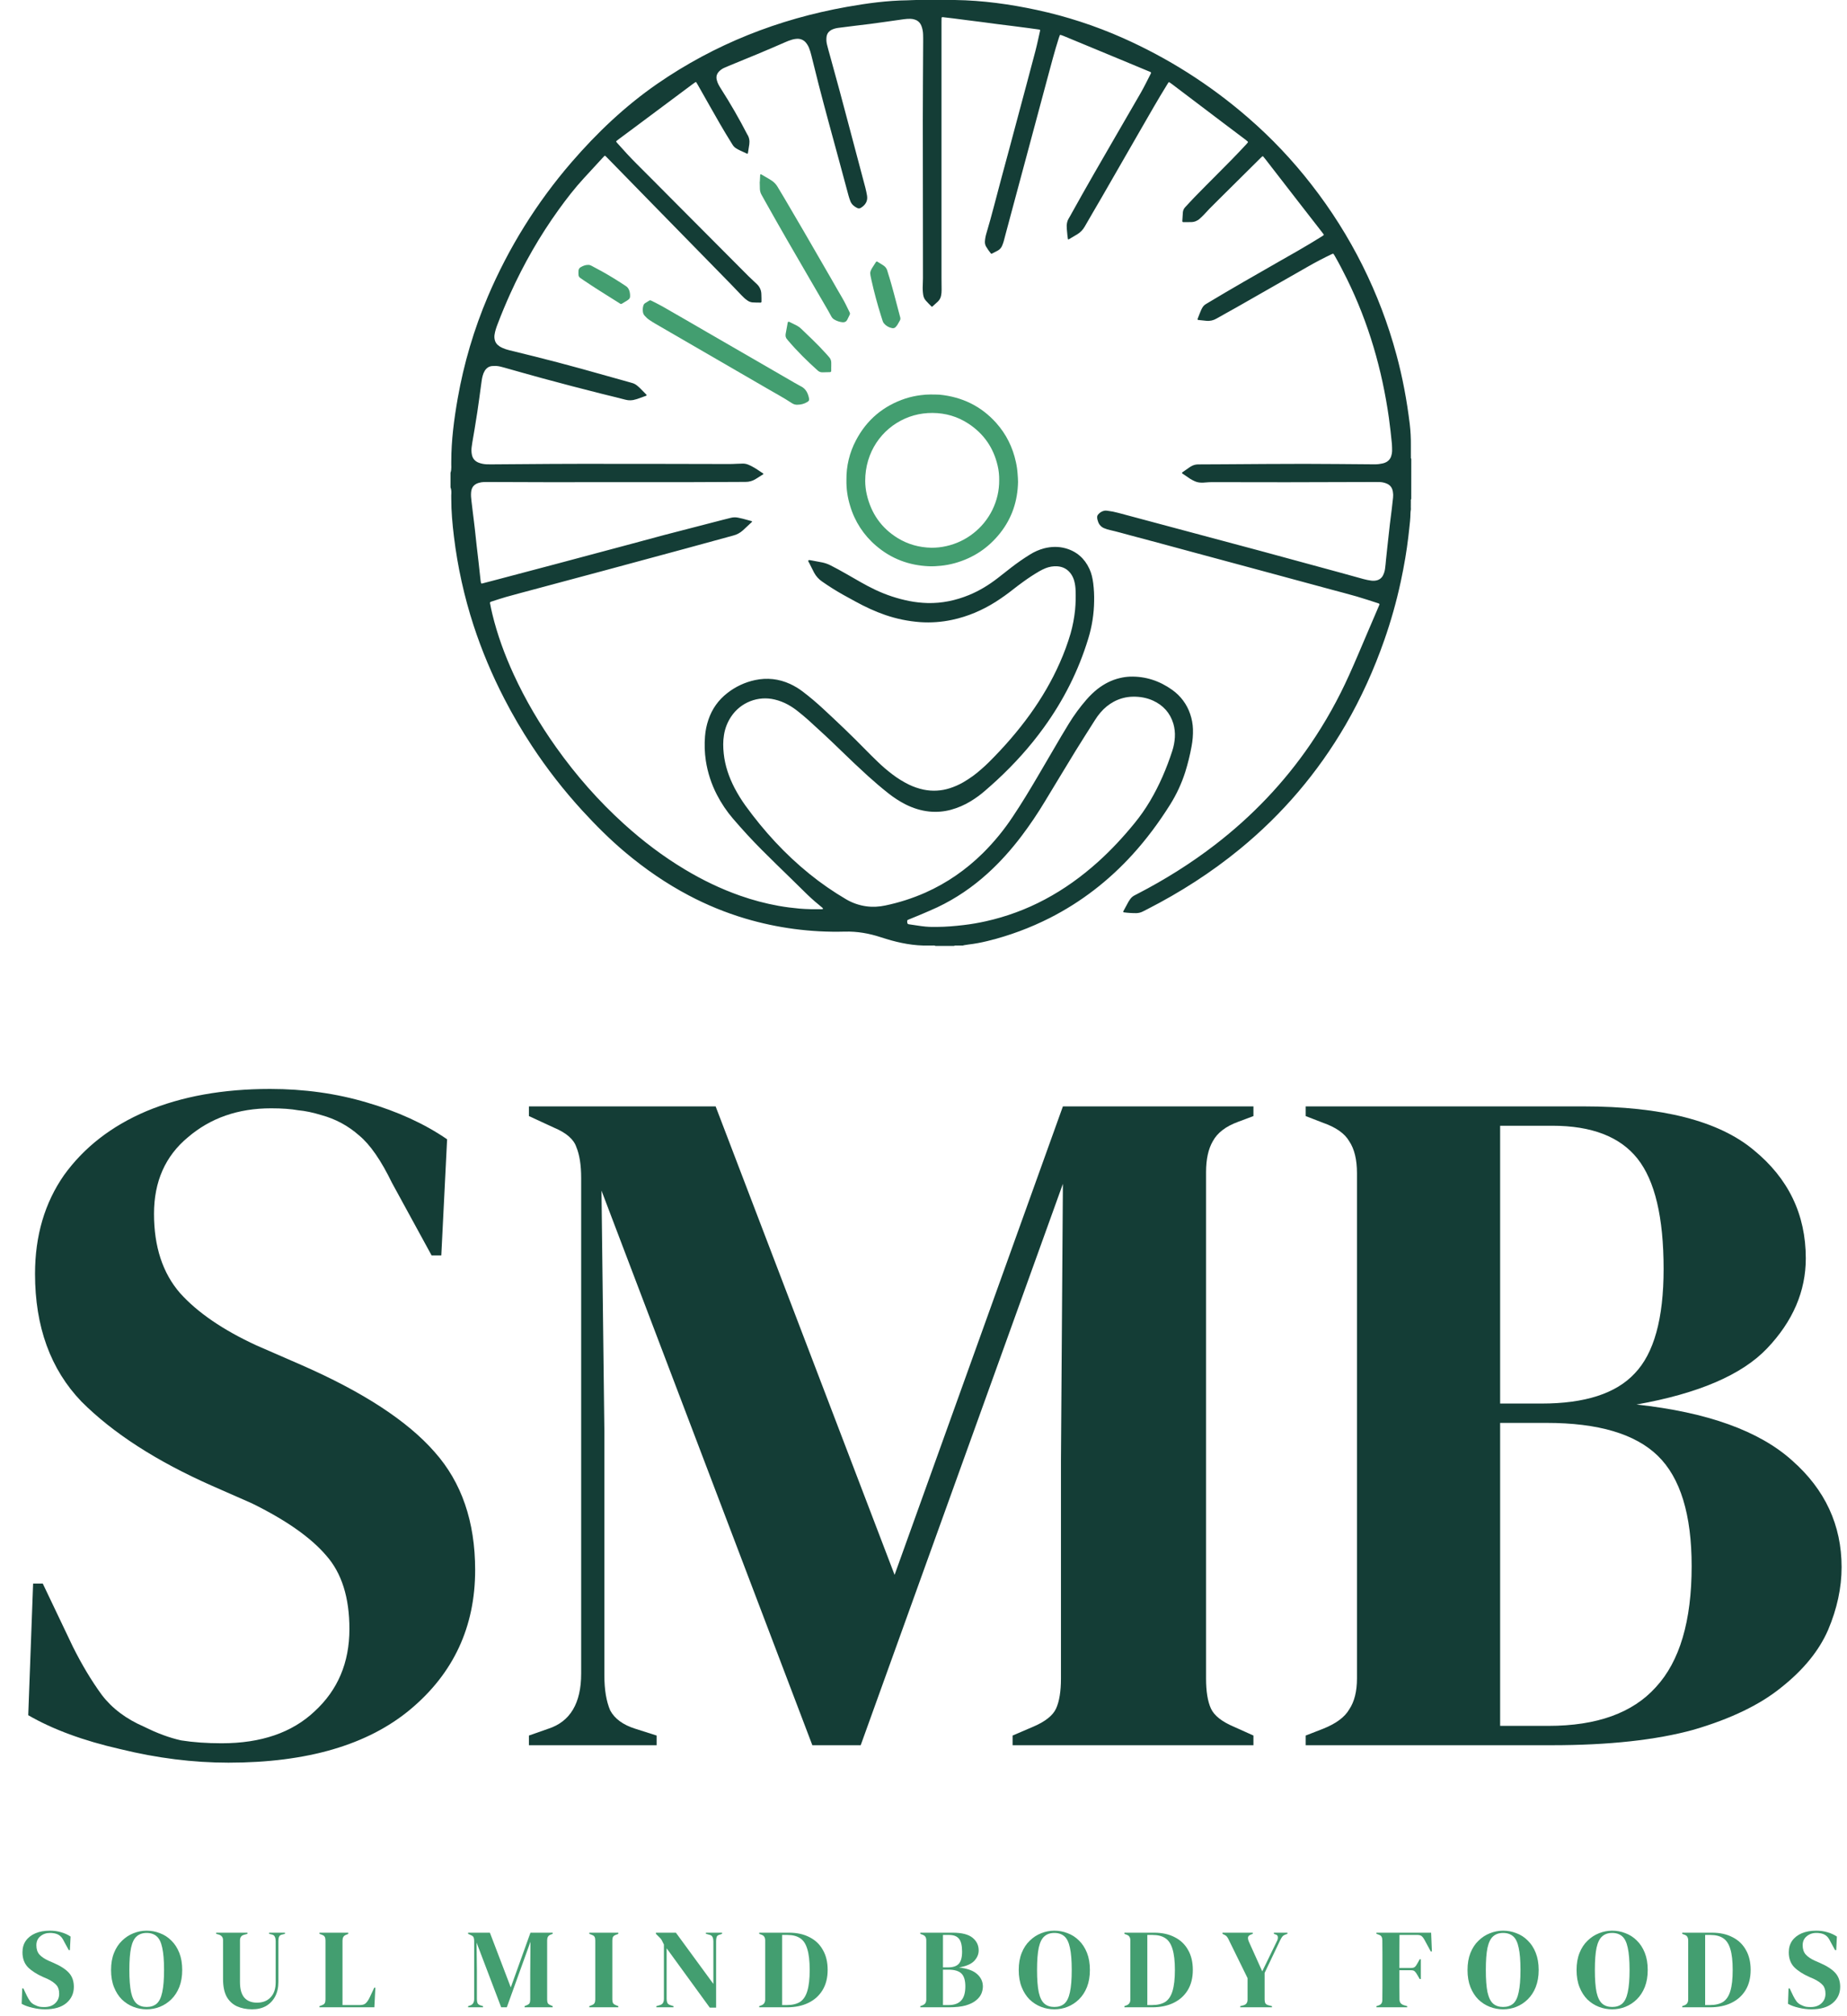<svg width="55" height="60" viewBox="0 0 55 60" fill="none" xmlns="http://www.w3.org/2000/svg">
<path d="M23.749 12.044C23.694 12.048 23.639 12.034 23.592 12.004C23.583 11.998 23.572 11.992 23.563 11.986C23.337 11.838 23.099 11.71 22.867 11.575C21.749 10.927 20.632 10.28 19.514 9.633C19.455 9.599 19.398 9.562 19.341 9.524C19.287 9.488 19.239 9.444 19.197 9.396C19.168 9.364 19.15 9.325 19.145 9.283C19.137 9.219 19.138 9.155 19.159 9.092C19.168 9.062 19.186 9.037 19.212 9.02C19.253 8.993 19.296 8.968 19.338 8.943C19.345 8.939 19.352 8.937 19.36 8.936C19.367 8.936 19.375 8.938 19.381 8.941C19.493 8.998 19.607 9.051 19.716 9.113C20.171 9.374 20.625 9.635 21.078 9.899L23.051 11.039C23.252 11.155 23.452 11.271 23.652 11.387C23.705 11.418 23.758 11.447 23.811 11.476C23.825 11.484 23.838 11.491 23.852 11.498C24.003 11.573 24.062 11.709 24.093 11.863C24.094 11.875 24.094 11.886 24.093 11.898C24.093 11.905 24.091 11.913 24.088 11.919C24.084 11.926 24.08 11.932 24.074 11.937C24.059 11.95 24.044 11.961 24.027 11.97C23.943 12.019 23.847 12.044 23.749 12.044Z" fill="#439E70"/>
<path d="M22.626 5.413C22.63 5.341 22.632 5.269 22.637 5.197C22.637 5.193 22.647 5.187 22.653 5.186C22.66 5.186 22.668 5.189 22.674 5.193C22.753 5.238 22.832 5.284 22.91 5.33C22.94 5.347 22.968 5.366 22.996 5.386C23.061 5.433 23.116 5.492 23.156 5.562C23.223 5.676 23.294 5.789 23.361 5.904C23.553 6.231 23.745 6.559 23.937 6.887C24.215 7.367 24.493 7.847 24.77 8.327C24.872 8.505 24.973 8.684 25.077 8.86C25.16 9.001 25.229 9.149 25.301 9.296C25.307 9.307 25.31 9.32 25.31 9.333C25.31 9.347 25.306 9.36 25.3 9.371C25.276 9.419 25.255 9.467 25.23 9.515C25.201 9.572 25.151 9.596 25.089 9.59C24.998 9.581 24.91 9.551 24.832 9.502C24.797 9.479 24.769 9.446 24.751 9.409C24.722 9.355 24.694 9.302 24.663 9.249C24.48 8.934 24.297 8.618 24.113 8.304C23.671 7.546 23.231 6.787 22.802 6.021C22.761 5.949 22.721 5.875 22.68 5.802C22.649 5.75 22.631 5.69 22.628 5.629C22.626 5.557 22.625 5.485 22.623 5.413L22.626 5.413Z" fill="#439E70"/>
<path d="M25.912 8.12C25.918 8.1 25.922 8.073 25.931 8.049C25.94 8.028 25.95 8.007 25.962 7.988C26.003 7.924 26.044 7.86 26.085 7.796C26.089 7.79 26.095 7.785 26.102 7.784C26.109 7.782 26.117 7.782 26.124 7.786C26.172 7.815 26.221 7.845 26.269 7.875C26.286 7.885 26.301 7.896 26.317 7.907C26.367 7.941 26.404 7.993 26.421 8.052C26.441 8.125 26.466 8.197 26.488 8.269C26.579 8.575 26.659 8.884 26.74 9.192C26.762 9.276 26.784 9.36 26.807 9.445C26.812 9.461 26.813 9.478 26.811 9.495C26.809 9.512 26.803 9.528 26.794 9.543C26.77 9.582 26.75 9.623 26.726 9.662C26.71 9.687 26.691 9.711 26.67 9.733C26.657 9.747 26.64 9.757 26.622 9.763C26.604 9.768 26.585 9.769 26.566 9.765C26.472 9.748 26.386 9.699 26.324 9.626C26.304 9.603 26.29 9.575 26.282 9.546C26.268 9.498 26.252 9.452 26.237 9.405C26.125 9.05 26.029 8.691 25.948 8.328C25.939 8.287 25.93 8.246 25.922 8.205C25.918 8.179 25.916 8.152 25.912 8.12Z" fill="#439E70"/>
<path d="M24.752 10.91C24.752 10.952 24.752 10.993 24.752 11.035C24.753 11.045 24.75 11.054 24.744 11.061C24.738 11.069 24.729 11.073 24.719 11.074C24.643 11.076 24.568 11.079 24.492 11.08C24.465 11.081 24.439 11.076 24.414 11.067C24.389 11.057 24.366 11.043 24.347 11.024C24.039 10.747 23.743 10.457 23.474 10.141C23.464 10.129 23.455 10.117 23.445 10.106C23.395 10.055 23.383 9.995 23.397 9.927C23.412 9.853 23.424 9.778 23.438 9.703C23.444 9.669 23.45 9.636 23.456 9.602C23.461 9.576 23.48 9.566 23.506 9.579C23.581 9.616 23.656 9.653 23.731 9.691C23.778 9.716 23.821 9.747 23.859 9.785C23.971 9.894 24.084 10.001 24.196 10.109C24.341 10.249 24.48 10.394 24.616 10.544C24.641 10.572 24.666 10.601 24.691 10.63C24.732 10.675 24.754 10.735 24.753 10.796C24.753 10.834 24.753 10.872 24.753 10.91H24.752Z" fill="#439E70"/>
<path d="M17.514 7.883C17.547 7.882 17.579 7.89 17.608 7.906C17.718 7.965 17.829 8.023 17.938 8.084C18.16 8.208 18.376 8.341 18.588 8.481C18.601 8.489 18.613 8.498 18.626 8.506C18.689 8.542 18.726 8.598 18.745 8.667C18.76 8.722 18.766 8.779 18.761 8.836C18.759 8.851 18.755 8.866 18.747 8.879C18.74 8.892 18.729 8.904 18.717 8.913C18.702 8.924 18.687 8.936 18.671 8.946C18.619 8.978 18.567 9.009 18.515 9.04C18.509 9.044 18.501 9.046 18.494 9.046C18.486 9.046 18.479 9.044 18.472 9.04C18.421 9.008 18.369 8.976 18.318 8.943C18.003 8.746 17.688 8.549 17.38 8.341C17.345 8.317 17.311 8.294 17.277 8.269C17.262 8.26 17.25 8.248 17.242 8.233C17.233 8.219 17.228 8.202 17.227 8.185C17.224 8.14 17.224 8.094 17.227 8.049C17.229 8.028 17.236 8.008 17.248 7.991C17.26 7.973 17.276 7.959 17.295 7.95C17.362 7.911 17.431 7.883 17.514 7.883Z" fill="#439E70"/>
<path d="M42.025 13.659C42.002 13.628 42.018 13.592 42.013 13.558V13.251C42.015 13.038 42.004 12.826 41.979 12.615C41.894 11.919 41.767 11.232 41.583 10.556C41.087 8.718 40.227 6.998 39.056 5.498C38.495 4.774 37.863 4.106 37.17 3.506C36.602 3.012 35.997 2.562 35.361 2.159C34.747 1.771 34.105 1.428 33.442 1.133C32.618 0.767 31.758 0.487 30.877 0.297C30.073 0.124 29.261 0.012 28.438 8.38178e-05H27.276C27.193 -0.001 27.11 0.009 27.027 0.009C26.417 0.016 25.815 0.098 25.216 0.205C23.175 0.569 21.287 1.312 19.575 2.492C18.614 3.156 17.776 3.953 17.015 4.833C15.984 6.027 15.145 7.373 14.527 8.825C14.114 9.799 13.812 10.817 13.629 11.859C13.52 12.481 13.438 13.106 13.438 13.739C13.433 13.849 13.454 13.961 13.415 14.07V14.503C13.46 14.612 13.43 14.726 13.438 14.837C13.437 15.218 13.472 15.596 13.518 15.973C13.627 16.868 13.822 17.751 14.101 18.609C14.347 19.361 14.654 20.091 15.018 20.794C15.265 21.274 15.538 21.74 15.835 22.191C16.284 22.874 16.788 23.52 17.34 24.123C17.744 24.563 18.166 24.985 18.624 25.369C19.209 25.859 19.833 26.29 20.509 26.646C21.044 26.929 21.605 27.159 22.184 27.332C23.148 27.619 24.151 27.751 25.156 27.724C25.524 27.714 25.88 27.776 26.231 27.892C26.639 28.026 27.057 28.126 27.491 28.138H27.722C27.767 28.144 27.814 28.125 27.858 28.15H28.405C28.443 28.127 28.485 28.144 28.524 28.138H28.613C28.643 28.136 28.674 28.145 28.702 28.129C28.747 28.122 28.793 28.113 28.838 28.108C29.031 28.085 29.221 28.05 29.41 28.003C30.052 27.846 30.674 27.615 31.264 27.316C32.2 26.84 33.015 26.208 33.722 25.433C34.143 24.971 34.514 24.47 34.846 23.941C35.036 23.638 35.187 23.312 35.295 22.972C35.373 22.722 35.436 22.467 35.483 22.209C35.515 22.041 35.529 21.87 35.524 21.698C35.519 21.546 35.491 21.396 35.442 21.252C35.345 20.96 35.157 20.708 34.907 20.531C34.531 20.262 34.112 20.122 33.647 20.136C33.548 20.14 33.45 20.154 33.353 20.177C33.105 20.234 32.884 20.348 32.683 20.503C32.564 20.598 32.454 20.704 32.354 20.819C32.159 21.043 31.983 21.282 31.828 21.535C31.75 21.661 31.673 21.788 31.598 21.916C31.361 22.319 31.125 22.722 30.889 23.126C30.656 23.522 30.418 23.916 30.162 24.298C29.902 24.692 29.602 25.058 29.267 25.39C28.766 25.883 28.198 26.278 27.555 26.564C27.172 26.733 26.773 26.861 26.364 26.946C26.176 26.986 25.989 26.997 25.798 26.971C25.587 26.942 25.383 26.872 25.199 26.764C24.815 26.539 24.449 26.286 24.103 26.006C23.373 25.416 22.747 24.731 22.197 23.973C22.077 23.806 21.969 23.631 21.874 23.45C21.706 23.126 21.589 22.787 21.551 22.423C21.532 22.241 21.528 22.059 21.558 21.877C21.588 21.677 21.663 21.487 21.776 21.32C21.914 21.115 22.111 20.957 22.342 20.867C22.572 20.777 22.824 20.759 23.064 20.816C23.205 20.849 23.34 20.901 23.467 20.971C23.57 21.028 23.668 21.094 23.76 21.168C23.864 21.251 23.967 21.335 24.066 21.424C24.4 21.724 24.728 22.03 25.05 22.343C25.312 22.597 25.576 22.849 25.847 23.094C26.044 23.272 26.247 23.445 26.456 23.61C26.614 23.735 26.784 23.845 26.963 23.937C27.186 24.049 27.421 24.124 27.669 24.15C27.885 24.172 28.103 24.155 28.313 24.099C28.522 24.042 28.723 23.956 28.907 23.843C29.06 23.75 29.205 23.644 29.339 23.526C29.456 23.424 29.574 23.321 29.688 23.215C30.203 22.738 30.672 22.22 31.083 21.651C31.67 20.841 32.116 19.96 32.407 19.002C32.518 18.642 32.576 18.268 32.581 17.891C32.585 17.712 32.576 17.534 32.554 17.356C32.535 17.209 32.504 17.064 32.44 16.928C32.296 16.617 32.06 16.409 31.73 16.317C31.517 16.258 31.302 16.264 31.088 16.319C30.941 16.359 30.801 16.42 30.672 16.501C30.481 16.619 30.297 16.747 30.119 16.884C29.981 16.991 29.844 17.1 29.706 17.207C29.443 17.41 29.162 17.582 28.854 17.708C28.459 17.87 28.048 17.956 27.62 17.946C27.438 17.941 27.256 17.921 27.077 17.886C26.727 17.817 26.386 17.704 26.063 17.551C25.915 17.481 25.771 17.405 25.629 17.324C25.483 17.242 25.339 17.158 25.194 17.075C25.042 16.988 24.889 16.904 24.733 16.825C24.655 16.785 24.572 16.756 24.487 16.738C24.374 16.716 24.262 16.695 24.15 16.675C24.124 16.671 24.098 16.662 24.072 16.674C24.06 16.708 24.086 16.73 24.098 16.756C24.145 16.852 24.193 16.947 24.242 17.041C24.298 17.145 24.378 17.235 24.475 17.302C24.678 17.444 24.887 17.576 25.102 17.697C25.225 17.766 25.348 17.834 25.472 17.9C25.759 18.057 26.054 18.196 26.364 18.302C26.699 18.417 27.047 18.488 27.4 18.514C27.719 18.536 28.039 18.513 28.352 18.446C28.818 18.347 29.249 18.163 29.651 17.909C29.831 17.794 30.004 17.671 30.171 17.538C30.266 17.463 30.364 17.39 30.462 17.319C30.619 17.204 30.781 17.098 30.949 17C31.008 16.966 31.069 16.936 31.133 16.91C31.242 16.866 31.36 16.846 31.478 16.852C31.657 16.863 31.798 16.941 31.899 17.09C31.939 17.15 31.969 17.216 31.988 17.286C32.013 17.378 32.026 17.472 32.029 17.567C32.037 17.761 32.032 17.955 32.014 18.148C31.99 18.386 31.945 18.622 31.88 18.852C31.793 19.148 31.686 19.437 31.561 19.718C31.321 20.263 31.021 20.773 30.674 21.256C30.304 21.769 29.889 22.244 29.44 22.689C29.37 22.759 29.297 22.825 29.222 22.89C29.058 23.038 28.878 23.167 28.687 23.278C28.559 23.352 28.423 23.412 28.282 23.457C28.031 23.538 27.763 23.552 27.505 23.499C27.352 23.467 27.204 23.416 27.064 23.348C26.893 23.264 26.731 23.164 26.58 23.049C26.425 22.932 26.277 22.806 26.138 22.671C26.015 22.552 25.893 22.433 25.773 22.31C25.364 21.891 24.939 21.488 24.509 21.09C24.316 20.912 24.117 20.742 23.907 20.583C23.789 20.493 23.662 20.416 23.528 20.354C23.192 20.2 22.841 20.162 22.481 20.239C22.183 20.303 21.902 20.434 21.662 20.622C21.392 20.83 21.204 21.096 21.095 21.418C21.041 21.577 21.007 21.742 20.994 21.909C20.974 22.151 20.982 22.396 21.018 22.637C21.072 22.991 21.184 23.333 21.348 23.651C21.481 23.908 21.643 24.149 21.832 24.368C21.971 24.529 22.112 24.688 22.256 24.845C22.535 25.147 22.827 25.436 23.121 25.723C23.396 25.991 23.672 26.258 23.945 26.528C24.083 26.665 24.225 26.797 24.376 26.919C24.414 26.95 24.452 26.982 24.489 27.014C24.497 27.021 24.504 27.03 24.51 27.039C24.511 27.041 24.511 27.043 24.51 27.045C24.509 27.047 24.508 27.048 24.507 27.049C24.493 27.054 24.479 27.057 24.465 27.058C24.244 27.06 24.024 27.058 23.804 27.039C23.595 27.02 23.387 26.994 23.182 26.957C22.793 26.887 22.411 26.785 22.038 26.654C21.463 26.452 20.916 26.188 20.393 25.874C19.745 25.486 19.146 25.032 18.587 24.526C17.828 23.84 17.156 23.076 16.563 22.242C16.075 21.556 15.648 20.834 15.296 20.069C15.029 19.488 14.809 18.89 14.659 18.267C14.633 18.16 14.611 18.052 14.59 17.944C14.59 17.938 14.591 17.933 14.594 17.928C14.596 17.923 14.6 17.918 14.604 17.915C14.613 17.908 14.624 17.904 14.635 17.902C14.78 17.856 14.923 17.806 15.069 17.765C15.351 17.686 15.634 17.612 15.916 17.536C16.605 17.351 17.295 17.167 17.984 16.982C18.791 16.765 19.598 16.547 20.404 16.328C20.88 16.199 21.356 16.067 21.832 15.938C21.94 15.911 22.039 15.858 22.121 15.784C22.21 15.701 22.299 15.618 22.388 15.535C22.397 15.527 22.395 15.512 22.385 15.509C22.297 15.485 22.209 15.46 22.121 15.437C22.074 15.425 22.025 15.415 21.977 15.405C21.906 15.39 21.833 15.392 21.763 15.41C21.682 15.432 21.6 15.45 21.52 15.471C20.939 15.621 20.358 15.77 19.777 15.922C19.402 16.021 19.029 16.124 18.655 16.224C17.954 16.411 17.253 16.598 16.553 16.785C15.966 16.942 15.378 17.097 14.79 17.251C14.644 17.29 14.497 17.328 14.35 17.366C14.344 17.367 14.339 17.366 14.334 17.363C14.33 17.36 14.326 17.355 14.325 17.35C14.32 17.332 14.316 17.314 14.313 17.295C14.302 17.204 14.293 17.113 14.283 17.023C14.273 16.928 14.263 16.834 14.252 16.739C14.233 16.573 14.213 16.407 14.194 16.241C14.175 16.075 14.159 15.908 14.14 15.742C14.131 15.666 14.122 15.591 14.113 15.516C14.101 15.421 14.09 15.327 14.078 15.233C14.065 15.127 14.052 15.021 14.04 14.916C14.028 14.825 14.02 14.734 14.029 14.642C14.046 14.475 14.142 14.405 14.253 14.371C14.304 14.355 14.357 14.347 14.41 14.345C14.467 14.345 14.524 14.344 14.581 14.344C15.205 14.346 15.828 14.349 16.452 14.35C16.946 14.351 17.441 14.348 17.935 14.348C18.817 14.348 19.699 14.349 20.581 14.348C21.121 14.347 21.661 14.342 22.201 14.341C22.308 14.342 22.413 14.312 22.503 14.255L22.725 14.115C22.727 14.114 22.729 14.112 22.73 14.11C22.732 14.107 22.732 14.104 22.732 14.102C22.732 14.099 22.731 14.097 22.73 14.094C22.728 14.092 22.726 14.09 22.724 14.089C22.607 14.011 22.492 13.93 22.367 13.866C22.343 13.854 22.319 13.843 22.294 13.833C22.238 13.808 22.178 13.795 22.117 13.796C22.056 13.798 21.995 13.8 21.935 13.802C21.866 13.805 21.798 13.809 21.73 13.809C21.091 13.808 20.452 13.807 19.813 13.805C18.988 13.804 18.163 13.804 17.338 13.803C17.034 13.803 16.73 13.804 16.425 13.806C15.825 13.81 15.224 13.815 14.623 13.819C14.578 13.819 14.532 13.819 14.486 13.817C14.406 13.813 14.328 13.797 14.253 13.769C14.142 13.725 14.073 13.646 14.051 13.527C14.037 13.456 14.035 13.383 14.044 13.312C14.067 13.127 14.106 12.944 14.134 12.761C14.16 12.595 14.188 12.43 14.213 12.265C14.232 12.137 14.25 12.009 14.268 11.881C14.289 11.727 14.309 11.572 14.331 11.418C14.342 11.339 14.351 11.26 14.373 11.183C14.386 11.131 14.407 11.082 14.434 11.036C14.485 10.953 14.557 10.902 14.655 10.893C14.692 10.89 14.73 10.889 14.768 10.89C14.848 10.894 14.926 10.914 15.003 10.936C15.39 11.045 15.777 11.155 16.166 11.261C16.741 11.418 17.318 11.567 17.896 11.713C18.139 11.774 18.383 11.831 18.625 11.895C18.725 11.922 18.83 11.919 18.928 11.886C18.942 11.881 18.957 11.879 18.972 11.874C19.061 11.842 19.151 11.81 19.24 11.778C19.243 11.776 19.246 11.774 19.248 11.771C19.251 11.768 19.252 11.765 19.253 11.761C19.253 11.757 19.253 11.754 19.252 11.75C19.25 11.746 19.248 11.743 19.245 11.741C19.184 11.678 19.123 11.616 19.061 11.554C19.031 11.525 19 11.497 18.967 11.471C18.922 11.435 18.871 11.409 18.815 11.395C18.793 11.39 18.771 11.382 18.75 11.376C18.274 11.243 17.798 11.108 17.323 10.977C16.843 10.845 16.362 10.718 15.879 10.598C15.64 10.539 15.4 10.48 15.16 10.421C15.09 10.404 15.022 10.381 14.956 10.351C14.907 10.33 14.861 10.301 14.822 10.266C14.776 10.225 14.745 10.171 14.732 10.111C14.721 10.063 14.719 10.013 14.726 9.964C14.742 9.854 14.777 9.75 14.817 9.647C14.934 9.338 15.062 9.033 15.198 8.732C15.596 7.854 16.073 7.02 16.637 6.238C16.871 5.914 17.115 5.598 17.386 5.304C17.585 5.089 17.783 4.874 17.981 4.658C17.986 4.652 17.992 4.648 17.997 4.643C17.999 4.64 18.001 4.639 18.004 4.637C18.006 4.636 18.009 4.636 18.012 4.635C18.015 4.635 18.017 4.636 18.02 4.637C18.022 4.638 18.025 4.639 18.027 4.641C18.051 4.665 18.076 4.688 18.1 4.713C18.536 5.159 18.972 5.605 19.408 6.051C20.195 6.855 20.983 7.659 21.771 8.464C21.874 8.57 21.976 8.678 22.078 8.785C22.134 8.843 22.19 8.898 22.258 8.943C22.301 8.974 22.352 8.993 22.405 8.999C22.489 9.005 22.572 9.005 22.656 9.005C22.663 9.005 22.675 8.99 22.675 8.982C22.675 8.903 22.676 8.823 22.671 8.743C22.667 8.635 22.62 8.533 22.543 8.459C22.51 8.427 22.476 8.396 22.443 8.365C22.39 8.315 22.337 8.267 22.286 8.216C21.51 7.437 20.734 6.659 19.959 5.88C19.626 5.546 19.295 5.21 18.96 4.878C18.758 4.677 18.566 4.466 18.377 4.253C18.369 4.244 18.362 4.235 18.355 4.226C18.351 4.222 18.349 4.217 18.349 4.211C18.35 4.205 18.352 4.2 18.356 4.196C18.383 4.175 18.41 4.153 18.437 4.133C18.575 4.031 18.713 3.93 18.85 3.827C19.441 3.387 20.032 2.946 20.623 2.505C20.651 2.484 20.679 2.465 20.707 2.446C20.71 2.445 20.712 2.444 20.715 2.443C20.718 2.443 20.72 2.443 20.723 2.443C20.726 2.444 20.728 2.445 20.73 2.447C20.733 2.449 20.735 2.451 20.736 2.453C20.753 2.482 20.771 2.512 20.788 2.541C20.901 2.74 21.013 2.938 21.125 3.136C21.333 3.504 21.541 3.87 21.765 4.228C21.783 4.257 21.801 4.286 21.819 4.315C21.844 4.354 21.877 4.387 21.915 4.411C21.951 4.434 21.987 4.454 22.025 4.472C22.096 4.507 22.17 4.539 22.242 4.572C22.245 4.574 22.25 4.574 22.253 4.574C22.26 4.571 22.27 4.567 22.271 4.562C22.286 4.472 22.3 4.383 22.313 4.292C22.327 4.187 22.31 4.088 22.251 3.998C22.012 3.535 21.752 3.084 21.471 2.645C21.444 2.604 21.42 2.561 21.396 2.517C21.373 2.474 21.355 2.427 21.344 2.379C21.318 2.277 21.346 2.192 21.419 2.119C21.46 2.079 21.507 2.046 21.559 2.022C21.607 1.999 21.656 1.979 21.705 1.959C22.273 1.728 22.838 1.495 23.398 1.249C23.45 1.226 23.503 1.206 23.558 1.189C23.619 1.168 23.683 1.156 23.748 1.154C23.795 1.154 23.843 1.163 23.886 1.183C23.929 1.203 23.968 1.232 23.998 1.269C24.037 1.316 24.068 1.368 24.091 1.425C24.12 1.499 24.144 1.575 24.162 1.653C24.232 1.937 24.302 2.221 24.375 2.504C24.572 3.269 24.783 4.031 24.99 4.793C25.082 5.134 25.173 5.475 25.266 5.816C25.282 5.875 25.301 5.932 25.323 5.989C25.362 6.086 25.438 6.148 25.53 6.191C25.548 6.199 25.567 6.203 25.586 6.201C25.605 6.2 25.623 6.193 25.639 6.182C25.655 6.171 25.671 6.161 25.686 6.149C25.793 6.064 25.842 5.957 25.818 5.818C25.804 5.744 25.791 5.669 25.771 5.595C25.607 4.979 25.443 4.362 25.28 3.745C25.095 3.047 24.91 2.35 24.715 1.655C24.685 1.549 24.655 1.443 24.629 1.336C24.607 1.255 24.602 1.17 24.614 1.087C24.619 1.053 24.631 1.021 24.648 0.991C24.666 0.962 24.689 0.936 24.717 0.916C24.751 0.891 24.788 0.872 24.828 0.86C24.868 0.847 24.909 0.837 24.95 0.831C25.12 0.808 25.289 0.787 25.459 0.767C25.61 0.748 25.761 0.731 25.912 0.712C26.055 0.694 26.198 0.673 26.341 0.653C26.533 0.627 26.725 0.601 26.916 0.572C26.98 0.563 27.045 0.559 27.11 0.56C27.155 0.561 27.201 0.569 27.244 0.584C27.28 0.595 27.315 0.613 27.344 0.637C27.374 0.661 27.398 0.691 27.416 0.724C27.43 0.751 27.442 0.779 27.451 0.808C27.474 0.88 27.487 0.956 27.488 1.031C27.491 1.1 27.49 1.168 27.49 1.237C27.486 2.024 27.48 2.811 27.479 3.599C27.478 4.47 27.481 5.341 27.482 6.212C27.483 6.9 27.484 7.589 27.484 8.277C27.484 8.349 27.482 8.421 27.478 8.494C27.473 8.585 27.477 8.676 27.49 8.767C27.5 8.833 27.522 8.893 27.566 8.942C27.621 9.005 27.681 9.063 27.74 9.123C27.744 9.127 27.753 9.126 27.76 9.125C27.763 9.125 27.766 9.122 27.769 9.119C27.822 9.071 27.877 9.023 27.929 8.973C27.979 8.925 28.012 8.863 28.024 8.795C28.035 8.739 28.04 8.682 28.039 8.625C28.039 8.507 28.036 8.39 28.036 8.272C28.036 7.172 28.036 6.073 28.036 4.974C28.036 3.532 28.036 2.091 28.036 0.649C28.036 0.611 28.037 0.573 28.038 0.535C28.038 0.532 28.039 0.528 28.04 0.525C28.042 0.521 28.044 0.518 28.047 0.516C28.05 0.514 28.053 0.512 28.057 0.511C28.06 0.51 28.064 0.509 28.068 0.51C28.173 0.522 28.279 0.534 28.384 0.547C28.532 0.565 28.678 0.585 28.825 0.604C28.968 0.623 29.112 0.64 29.255 0.658C29.402 0.677 29.549 0.698 29.696 0.717C29.843 0.736 29.99 0.753 30.137 0.772C30.299 0.793 30.461 0.814 30.623 0.835C30.732 0.85 30.841 0.865 30.95 0.88C30.954 0.881 30.958 0.882 30.961 0.884C30.964 0.886 30.967 0.888 30.969 0.891C30.971 0.894 30.973 0.898 30.973 0.902C30.974 0.905 30.973 0.909 30.972 0.913C30.925 1.117 30.884 1.321 30.831 1.523C30.659 2.177 30.483 2.83 30.308 3.483C30.145 4.092 29.983 4.702 29.817 5.31C29.669 5.856 29.535 6.406 29.372 6.948C29.349 7.025 29.334 7.103 29.329 7.183C29.325 7.237 29.337 7.29 29.363 7.337C29.406 7.409 29.453 7.477 29.506 7.542C29.509 7.547 29.515 7.55 29.52 7.551C29.526 7.552 29.532 7.551 29.537 7.548C29.595 7.519 29.652 7.49 29.709 7.459C29.77 7.426 29.818 7.373 29.843 7.308C29.861 7.266 29.876 7.223 29.889 7.179C29.91 7.107 29.927 7.032 29.947 6.959C30.025 6.666 30.104 6.372 30.183 6.079L30.677 4.241C30.847 3.606 31.018 2.972 31.188 2.338C31.297 1.934 31.402 1.529 31.529 1.132C31.538 1.103 31.549 1.074 31.56 1.046C31.562 1.043 31.565 1.041 31.568 1.04C31.571 1.038 31.575 1.037 31.578 1.038C31.611 1.048 31.643 1.058 31.674 1.071C32.239 1.305 32.804 1.539 33.369 1.773C33.639 1.885 33.91 1.998 34.179 2.11C34.204 2.12 34.228 2.129 34.253 2.14C34.277 2.151 34.28 2.168 34.271 2.185C34.169 2.385 34.071 2.587 33.959 2.781L33.233 4.034C32.789 4.8 32.345 5.566 31.916 6.34C31.884 6.396 31.854 6.454 31.82 6.509C31.782 6.573 31.768 6.643 31.764 6.716C31.763 6.746 31.764 6.777 31.767 6.807C31.773 6.875 31.779 6.943 31.786 7.011C31.79 7.045 31.796 7.079 31.8 7.113C31.802 7.123 31.817 7.128 31.828 7.121C31.91 7.073 31.991 7.024 32.073 6.976C32.168 6.92 32.247 6.839 32.301 6.743C32.463 6.459 32.63 6.178 32.794 5.895C33.187 5.214 33.58 4.532 33.971 3.85C34.225 3.409 34.477 2.966 34.745 2.533C34.761 2.507 34.777 2.481 34.793 2.456C34.796 2.451 34.801 2.448 34.806 2.446C34.812 2.445 34.818 2.446 34.822 2.449C34.847 2.466 34.873 2.483 34.897 2.501C35.385 2.87 35.873 3.24 36.361 3.609C36.607 3.795 36.852 3.98 37.099 4.165C37.12 4.181 37.14 4.198 37.159 4.217C37.161 4.22 37.162 4.223 37.162 4.227C37.163 4.23 37.162 4.233 37.16 4.237C37.147 4.255 37.132 4.272 37.117 4.289C36.83 4.599 36.534 4.899 36.235 5.197C36.014 5.417 35.795 5.639 35.577 5.862C35.481 5.96 35.39 6.063 35.296 6.162C35.253 6.205 35.227 6.263 35.223 6.325C35.217 6.408 35.212 6.491 35.207 6.575C35.205 6.599 35.217 6.611 35.239 6.611C35.316 6.611 35.392 6.61 35.468 6.609C35.564 6.609 35.656 6.573 35.727 6.508C35.773 6.468 35.815 6.424 35.858 6.381C35.91 6.326 35.96 6.269 36.014 6.214C36.11 6.117 36.207 6.02 36.304 5.924C36.717 5.514 37.13 5.104 37.544 4.695C37.557 4.681 37.571 4.669 37.585 4.656C37.59 4.653 37.595 4.651 37.601 4.651C37.607 4.651 37.612 4.653 37.616 4.657C37.638 4.684 37.66 4.71 37.681 4.737C38.013 5.167 38.347 5.596 38.68 6.026C38.904 6.314 39.128 6.602 39.352 6.89C39.373 6.917 39.394 6.945 39.414 6.972C39.417 6.977 39.419 6.982 39.418 6.988C39.418 6.993 39.415 6.998 39.411 7.002C39.399 7.011 39.387 7.02 39.374 7.028C39.128 7.18 38.882 7.331 38.631 7.473C38.442 7.58 38.254 7.688 38.066 7.795C37.37 8.193 36.674 8.59 35.986 9.003C35.96 9.018 35.934 9.034 35.908 9.05C35.865 9.075 35.83 9.111 35.805 9.154C35.788 9.184 35.772 9.214 35.759 9.246C35.725 9.326 35.694 9.408 35.663 9.489C35.661 9.493 35.661 9.497 35.661 9.5C35.661 9.504 35.662 9.508 35.664 9.511C35.666 9.514 35.669 9.517 35.672 9.519C35.675 9.521 35.679 9.522 35.682 9.522C35.762 9.53 35.841 9.538 35.92 9.547C36.027 9.559 36.134 9.535 36.226 9.48C36.423 9.366 36.625 9.259 36.823 9.146C37.533 8.742 38.242 8.337 38.951 7.932C39.179 7.801 39.411 7.681 39.648 7.567C39.661 7.56 39.675 7.555 39.69 7.55C39.693 7.55 39.697 7.55 39.7 7.551C39.704 7.553 39.707 7.555 39.71 7.557C39.723 7.575 39.735 7.595 39.746 7.614C39.875 7.839 39.994 8.068 40.108 8.299C40.754 9.61 41.155 10.995 41.359 12.438C41.394 12.694 41.423 12.951 41.448 13.209C41.455 13.28 41.452 13.353 41.454 13.425C41.453 13.471 41.445 13.516 41.431 13.56C41.419 13.606 41.397 13.649 41.365 13.685C41.334 13.72 41.294 13.748 41.25 13.766C41.222 13.778 41.193 13.788 41.163 13.793C41.099 13.805 41.036 13.817 40.971 13.817C40.921 13.817 40.872 13.817 40.822 13.817C40.161 13.813 39.499 13.804 38.837 13.804C38.054 13.804 37.271 13.811 36.487 13.816C36.217 13.817 35.947 13.82 35.678 13.82C35.609 13.82 35.541 13.838 35.481 13.871C35.465 13.88 35.448 13.89 35.432 13.9C35.357 13.952 35.282 14.004 35.208 14.056C35.195 14.065 35.197 14.084 35.212 14.094C35.287 14.145 35.362 14.198 35.438 14.247C35.48 14.273 35.524 14.297 35.569 14.317C35.635 14.348 35.707 14.363 35.779 14.363C35.817 14.364 35.855 14.362 35.893 14.358C35.973 14.35 36.052 14.347 36.132 14.348C36.855 14.349 37.577 14.351 38.3 14.351C39.178 14.35 40.056 14.346 40.935 14.344C40.988 14.344 41.042 14.344 41.094 14.346C41.159 14.349 41.223 14.363 41.283 14.387C41.396 14.43 41.459 14.515 41.477 14.633C41.487 14.689 41.489 14.746 41.483 14.803C41.472 14.917 41.459 15.03 41.445 15.143C41.427 15.294 41.406 15.445 41.388 15.596C41.369 15.758 41.353 15.921 41.334 16.083C41.326 16.163 41.316 16.242 41.308 16.321C41.296 16.434 41.284 16.548 41.272 16.661C41.264 16.744 41.258 16.828 41.246 16.911C41.238 16.986 41.216 17.06 41.181 17.127C41.162 17.164 41.134 17.197 41.101 17.222C41.067 17.247 41.028 17.265 40.987 17.273C40.935 17.284 40.881 17.286 40.828 17.278C40.753 17.268 40.679 17.253 40.605 17.233C40.357 17.164 40.108 17.095 39.859 17.027C39.089 16.817 38.32 16.608 37.55 16.399C36.905 16.225 36.259 16.054 35.613 15.881C34.843 15.675 34.072 15.469 33.302 15.263C33.192 15.233 33.08 15.211 32.967 15.198C32.94 15.194 32.914 15.194 32.887 15.198C32.812 15.213 32.745 15.255 32.697 15.315C32.68 15.336 32.671 15.362 32.671 15.389C32.67 15.439 32.685 15.487 32.702 15.533C32.716 15.574 32.739 15.612 32.77 15.644C32.8 15.676 32.836 15.701 32.877 15.718C32.936 15.743 32.998 15.762 33.062 15.776C33.265 15.822 33.466 15.88 33.668 15.934C34.273 16.095 34.878 16.257 35.483 16.422C36.198 16.614 36.913 16.807 37.628 17C38.291 17.18 38.955 17.359 39.618 17.538C39.878 17.609 40.14 17.675 40.399 17.75C40.617 17.813 40.833 17.887 41.05 17.956C41.057 17.958 41.064 17.962 41.069 17.968C41.074 17.973 41.081 17.982 41.079 17.986C41.072 18.008 41.062 18.029 41.053 18.05C40.942 18.308 40.831 18.566 40.721 18.825C40.54 19.247 40.364 19.672 40.174 20.09C39.851 20.808 39.466 21.497 39.022 22.147C38.236 23.296 37.286 24.289 36.184 25.138C35.458 25.697 34.686 26.179 33.874 26.599C33.847 26.613 33.821 26.628 33.793 26.641C33.738 26.667 33.691 26.707 33.655 26.757C33.637 26.781 33.62 26.807 33.605 26.833C33.551 26.93 33.499 27.027 33.447 27.124C33.446 27.129 33.447 27.134 33.449 27.139C33.452 27.144 33.456 27.148 33.461 27.15C33.586 27.167 33.711 27.175 33.836 27.174C33.905 27.173 33.972 27.156 34.033 27.124C34.077 27.1 34.121 27.079 34.165 27.057C35.147 26.555 36.07 25.964 36.923 25.265C38.192 24.225 39.239 22.996 40.065 21.578C40.534 20.77 40.916 19.923 41.224 19.042C41.421 18.479 41.583 17.904 41.709 17.322C41.76 17.084 41.807 16.845 41.847 16.605C41.881 16.399 41.912 16.192 41.936 15.985C41.945 15.905 41.954 15.826 41.963 15.747C41.981 15.588 41.999 15.43 42.001 15.27C42.001 15.251 42.003 15.232 42.005 15.213C42.02 15.156 42.008 15.098 42.012 15.04V14.948C42.017 14.914 42.001 14.878 42.024 14.846L42.025 13.659ZM27.042 27.371C27.169 27.319 27.296 27.268 27.421 27.215C27.585 27.144 27.751 27.076 27.912 27C28.462 26.74 28.959 26.4 29.41 25.992C29.783 25.654 30.116 25.28 30.42 24.879C30.672 24.545 30.906 24.198 31.121 23.84C31.425 23.34 31.726 22.838 32.032 22.339C32.219 22.035 32.413 21.735 32.603 21.433C32.653 21.352 32.709 21.275 32.771 21.203C32.882 21.072 33.016 20.963 33.167 20.881C33.342 20.787 33.536 20.736 33.735 20.733C33.942 20.729 34.143 20.763 34.334 20.849C34.637 20.987 34.843 21.214 34.94 21.535C34.978 21.667 34.993 21.804 34.985 21.941C34.977 22.078 34.951 22.213 34.909 22.343C34.74 22.865 34.525 23.367 34.245 23.839C34.109 24.068 33.956 24.287 33.788 24.493C33.451 24.906 33.09 25.296 32.693 25.652C32.21 26.086 31.687 26.463 31.114 26.767C30.56 27.062 29.968 27.28 29.356 27.416C29.137 27.465 28.916 27.503 28.694 27.529C28.43 27.56 28.165 27.583 27.898 27.584C27.864 27.584 27.829 27.584 27.795 27.584C27.639 27.587 27.484 27.569 27.33 27.545C27.24 27.53 27.15 27.518 27.06 27.505C27.048 27.504 27.038 27.499 27.03 27.49C27.022 27.482 27.018 27.471 27.017 27.459C27.015 27.444 27.014 27.429 27.014 27.414C27.013 27.404 27.015 27.395 27.02 27.387C27.026 27.379 27.034 27.374 27.042 27.371Z" fill="#143D36"/>
<path d="M30.303 14.113C30.295 13.991 30.279 13.871 30.252 13.752C30.157 13.312 29.964 12.92 29.663 12.584C29.214 12.083 28.647 11.812 27.98 11.745C27.794 11.738 27.608 11.733 27.422 11.759C27.268 11.778 27.115 11.811 26.967 11.858C26.308 12.075 25.812 12.489 25.489 13.104C25.297 13.466 25.2 13.871 25.205 14.28C25.2 14.542 25.237 14.803 25.315 15.053C25.451 15.516 25.72 15.929 26.088 16.241C26.54 16.629 27.068 16.826 27.661 16.851C27.779 16.855 27.897 16.85 28.014 16.837C28.154 16.823 28.293 16.797 28.428 16.76C28.977 16.609 29.431 16.308 29.783 15.863C30.136 15.417 30.304 14.906 30.315 14.341C30.316 14.264 30.307 14.188 30.303 14.113ZM29.754 14.284C29.762 14.91 29.462 15.5 28.985 15.87C28.748 16.057 28.472 16.187 28.178 16.252C28.033 16.285 27.885 16.301 27.737 16.3C27.376 16.293 27.039 16.201 26.73 16.012C26.242 15.711 25.941 15.276 25.812 14.72C25.781 14.587 25.765 14.45 25.764 14.313C25.763 13.456 26.252 12.764 26.953 12.455C27.124 12.38 27.304 12.33 27.489 12.306C27.583 12.294 27.678 12.288 27.773 12.289C28.159 12.292 28.516 12.396 28.839 12.608C29.295 12.908 29.584 13.324 29.708 13.858C29.741 13.998 29.756 14.141 29.754 14.284Z" fill="#439E70"/>
<path d="M38.881 51.936V51.648L39.4 51.446C39.784 51.293 40.043 51.101 40.177 50.87C40.331 50.64 40.408 50.333 40.408 49.949V34.912C40.408 34.509 40.331 34.192 40.177 33.962C40.043 33.731 39.784 33.549 39.4 33.414L38.881 33.213V32.925H47.148C49.491 32.925 51.181 33.357 52.218 34.221C53.255 35.066 53.773 36.141 53.773 37.447C53.773 38.426 53.389 39.319 52.621 40.126C51.872 40.913 50.576 41.47 48.732 41.797C50.845 42.027 52.391 42.584 53.37 43.467C54.349 44.331 54.839 45.388 54.839 46.636C54.839 47.25 54.705 47.874 54.436 48.508C54.167 49.123 53.706 49.689 53.053 50.208C52.419 50.726 51.546 51.149 50.432 51.475C49.318 51.782 47.907 51.936 46.197 51.936H38.881ZM44.671 41.768H45.91C47.196 41.768 48.118 41.47 48.675 40.875C49.251 40.28 49.539 39.243 49.539 37.764C49.539 36.228 49.28 35.133 48.761 34.48C48.243 33.827 47.398 33.501 46.226 33.501H44.671V41.768ZM44.671 51.36H46.111C47.551 51.36 48.617 50.976 49.308 50.208C50.019 49.44 50.374 48.239 50.374 46.607C50.374 45.071 50.038 43.976 49.366 43.323C48.694 42.67 47.59 42.344 46.053 42.344H44.671V51.36Z" fill="#143D36"/>
<path d="M15.75 51.936V51.648L16.326 51.446C16.979 51.235 17.306 50.688 17.306 49.804V35.056C17.306 34.672 17.258 34.365 17.162 34.135C17.085 33.904 16.864 33.712 16.499 33.559L15.75 33.213V32.925H21.31L26.639 46.866L31.651 32.925H37.325V33.213L36.864 33.386C36.499 33.52 36.25 33.712 36.115 33.962C35.981 34.192 35.914 34.499 35.914 34.883V49.949C35.914 50.333 35.962 50.63 36.058 50.842C36.154 51.053 36.384 51.235 36.749 51.389L37.325 51.648V51.936H30.153V51.648L30.758 51.389C31.122 51.235 31.353 51.053 31.449 50.842C31.545 50.63 31.593 50.333 31.593 49.949V43.467L31.651 35.229L25.63 51.936H24.19L17.911 35.431L17.997 42.603V49.862C17.997 50.285 18.055 50.63 18.17 50.899C18.304 51.149 18.554 51.331 18.919 51.446L19.553 51.648V51.936H15.75Z" fill="#143D36"/>
<path d="M6.804 52.455C5.748 52.455 4.673 52.32 3.578 52.051C2.483 51.802 1.571 51.465 0.841 51.043L0.986 47.126H1.274L2.167 48.998C2.435 49.536 2.723 50.016 3.031 50.438C3.338 50.841 3.76 51.158 4.298 51.389C4.682 51.581 5.047 51.715 5.393 51.792C5.758 51.85 6.161 51.878 6.602 51.878C7.774 51.878 8.696 51.562 9.368 50.928C10.059 50.294 10.405 49.478 10.405 48.479C10.405 47.538 10.174 46.809 9.713 46.29C9.253 45.752 8.513 45.234 7.495 44.735L6.314 44.216C4.663 43.486 3.367 42.651 2.426 41.71C1.504 40.75 1.043 39.483 1.043 37.908C1.043 36.775 1.331 35.796 1.907 34.97C2.503 34.144 3.319 33.51 4.356 33.069C5.412 32.627 6.641 32.406 8.043 32.406C9.06 32.406 10.021 32.541 10.923 32.809C11.845 33.078 12.642 33.443 13.314 33.904L13.141 37.361H12.853L11.672 35.2C11.346 34.528 11.019 34.058 10.693 33.789C10.366 33.501 9.992 33.299 9.569 33.184C9.32 33.107 9.089 33.059 8.878 33.04C8.667 33.002 8.398 32.982 8.072 32.982C7.092 32.982 6.266 33.27 5.594 33.846C4.922 34.403 4.586 35.162 4.586 36.122C4.586 37.101 4.845 37.889 5.364 38.484C5.882 39.06 6.641 39.579 7.639 40.039L8.964 40.616C10.808 41.422 12.133 42.286 12.94 43.208C13.746 44.111 14.149 45.282 14.149 46.722C14.149 48.412 13.506 49.795 12.219 50.87C10.952 51.926 9.147 52.455 6.804 52.455Z" fill="#143D36"/>
<path d="M53.939 59.795C53.816 59.795 53.69 59.78 53.562 59.748C53.434 59.719 53.328 59.68 53.243 59.631L53.259 59.173H53.293L53.397 59.392C53.429 59.455 53.462 59.511 53.498 59.56C53.534 59.607 53.583 59.644 53.646 59.671C53.691 59.694 53.734 59.709 53.774 59.718C53.817 59.725 53.864 59.728 53.915 59.728C54.052 59.728 54.16 59.691 54.238 59.617C54.319 59.543 54.359 59.448 54.359 59.331C54.359 59.221 54.332 59.136 54.279 59.076C54.225 59.013 54.138 58.952 54.02 58.894L53.882 58.834C53.689 58.748 53.538 58.651 53.428 58.541C53.32 58.429 53.266 58.281 53.266 58.097C53.266 57.965 53.3 57.85 53.367 57.754C53.437 57.657 53.532 57.584 53.653 57.532C53.776 57.48 53.92 57.455 54.084 57.455C54.202 57.455 54.314 57.47 54.42 57.502C54.527 57.533 54.62 57.576 54.699 57.63L54.679 58.033H54.645L54.507 57.781C54.469 57.702 54.431 57.647 54.393 57.616C54.355 57.582 54.311 57.559 54.262 57.545C54.233 57.536 54.206 57.531 54.181 57.529C54.156 57.524 54.125 57.522 54.087 57.522C53.972 57.522 53.876 57.556 53.798 57.623C53.719 57.688 53.68 57.776 53.68 57.889C53.68 58.003 53.71 58.095 53.771 58.164C53.831 58.231 53.92 58.292 54.036 58.346L54.191 58.413C54.406 58.507 54.561 58.608 54.655 58.716C54.749 58.821 54.797 58.958 54.797 59.126C54.797 59.324 54.721 59.485 54.571 59.611C54.423 59.734 54.212 59.795 53.939 59.795Z" fill="#439E70"/>
<path d="M50.093 59.735V59.701L50.164 59.674C50.236 59.645 50.271 59.588 50.271 59.503V57.747C50.271 57.657 50.236 57.6 50.164 57.576L50.093 57.549V57.515H50.981C51.219 57.515 51.423 57.56 51.593 57.65C51.766 57.737 51.898 57.864 51.99 58.03C52.084 58.193 52.131 58.391 52.131 58.622C52.131 58.857 52.081 59.058 51.98 59.224C51.879 59.39 51.738 59.516 51.556 59.604C51.377 59.691 51.165 59.735 50.92 59.735H50.093ZM50.776 59.668H50.92C51.082 59.668 51.212 59.636 51.311 59.574C51.409 59.508 51.481 59.401 51.526 59.251C51.573 59.098 51.596 58.89 51.596 58.625C51.596 58.361 51.573 58.153 51.526 58.003C51.481 57.85 51.41 57.743 51.314 57.68C51.218 57.615 51.091 57.582 50.934 57.582H50.776V59.668Z" fill="#439E70"/>
<path d="M48.007 59.795C47.87 59.795 47.738 59.771 47.61 59.721C47.484 59.672 47.371 59.599 47.27 59.503C47.172 59.404 47.093 59.282 47.035 59.136C46.976 58.99 46.947 58.82 46.947 58.625C46.947 58.432 46.976 58.263 47.035 58.117C47.093 57.971 47.173 57.85 47.273 57.754C47.374 57.655 47.488 57.581 47.613 57.532C47.741 57.48 47.872 57.455 48.007 57.455C48.144 57.455 48.275 57.479 48.4 57.529C48.528 57.576 48.641 57.648 48.74 57.747C48.841 57.844 48.92 57.966 48.979 58.114C49.037 58.26 49.066 58.43 49.066 58.625C49.066 58.816 49.037 58.985 48.979 59.133C48.92 59.279 48.841 59.401 48.74 59.499C48.641 59.596 48.528 59.67 48.4 59.721C48.275 59.771 48.144 59.795 48.007 59.795ZM48.007 59.725C48.13 59.725 48.23 59.692 48.306 59.627C48.382 59.56 48.437 59.447 48.471 59.288C48.507 59.126 48.525 58.905 48.525 58.625C48.525 58.343 48.507 58.122 48.471 57.962C48.437 57.801 48.382 57.688 48.306 57.623C48.23 57.556 48.13 57.522 48.007 57.522C47.886 57.522 47.787 57.556 47.711 57.623C47.635 57.688 47.578 57.801 47.542 57.962C47.509 58.122 47.492 58.343 47.492 58.625C47.492 58.905 47.509 59.126 47.542 59.288C47.578 59.447 47.635 59.56 47.711 59.627C47.787 59.692 47.886 59.725 48.007 59.725Z" fill="#439E70"/>
<path d="M44.759 59.795C44.622 59.795 44.49 59.771 44.362 59.721C44.237 59.672 44.123 59.599 44.023 59.503C43.924 59.404 43.846 59.282 43.787 59.136C43.729 58.99 43.7 58.82 43.7 58.625C43.7 58.432 43.729 58.263 43.787 58.117C43.846 57.971 43.925 57.85 44.026 57.754C44.127 57.655 44.24 57.581 44.366 57.532C44.493 57.48 44.625 57.455 44.759 57.455C44.896 57.455 45.027 57.479 45.153 57.529C45.281 57.576 45.394 57.648 45.492 57.747C45.593 57.844 45.673 57.966 45.731 58.114C45.789 58.26 45.819 58.43 45.819 58.625C45.819 58.816 45.789 58.985 45.731 59.133C45.673 59.279 45.593 59.401 45.492 59.499C45.394 59.596 45.281 59.67 45.153 59.721C45.027 59.771 44.896 59.795 44.759 59.795ZM44.759 59.725C44.883 59.725 44.982 59.692 45.059 59.627C45.135 59.56 45.19 59.447 45.223 59.288C45.259 59.126 45.277 58.905 45.277 58.625C45.277 58.343 45.259 58.122 45.223 57.962C45.19 57.801 45.135 57.688 45.059 57.623C44.982 57.556 44.883 57.522 44.759 57.522C44.638 57.522 44.539 57.556 44.463 57.623C44.387 57.688 44.331 57.801 44.295 57.962C44.261 58.122 44.245 58.343 44.245 58.625C44.245 58.905 44.261 59.126 44.295 59.288C44.331 59.447 44.387 59.56 44.463 59.627C44.539 59.692 44.638 59.725 44.759 59.725Z" fill="#439E70"/>
<path d="M40.988 59.735V59.701L41.048 59.681C41.093 59.665 41.123 59.644 41.139 59.617C41.155 59.59 41.163 59.554 41.163 59.51C41.165 59.375 41.166 59.239 41.166 59.103C41.166 58.966 41.166 58.829 41.166 58.692V58.558C41.166 58.423 41.166 58.289 41.166 58.154C41.166 58.017 41.165 57.882 41.163 57.747C41.163 57.702 41.156 57.666 41.142 57.64C41.131 57.613 41.104 57.591 41.062 57.576L40.988 57.549V57.515H42.616L42.639 58.074H42.606L42.414 57.72C42.391 57.678 42.366 57.644 42.337 57.619C42.307 57.595 42.267 57.582 42.215 57.582H41.674C41.672 57.742 41.671 57.904 41.671 58.07C41.671 58.236 41.671 58.401 41.671 58.565H42.02C42.072 58.565 42.11 58.553 42.135 58.531C42.159 58.508 42.183 58.476 42.205 58.433L42.276 58.306H42.31V58.894H42.276L42.202 58.766C42.179 58.726 42.156 58.693 42.131 58.669C42.109 58.644 42.072 58.632 42.02 58.632H41.671C41.671 58.789 41.671 58.939 41.671 59.083C41.671 59.224 41.672 59.363 41.674 59.499C41.674 59.587 41.717 59.644 41.802 59.671L41.903 59.701V59.735H40.988Z" fill="#439E70"/>
<path d="M36.931 59.735V59.701L37.032 59.674C37.111 59.652 37.15 59.596 37.15 59.506V58.867L36.595 57.737C36.575 57.692 36.556 57.659 36.538 57.636C36.522 57.614 36.498 57.595 36.464 57.579L36.403 57.549V57.515H37.305V57.549L37.244 57.572C37.195 57.593 37.168 57.62 37.163 57.656C37.159 57.69 37.168 57.733 37.19 57.784L37.587 58.665L38.031 57.751C38.049 57.715 38.056 57.678 38.051 57.64C38.049 57.602 38.026 57.577 37.981 57.566L37.934 57.549V57.515H38.337V57.549L38.273 57.572C38.231 57.588 38.199 57.61 38.179 57.64C38.159 57.666 38.139 57.701 38.119 57.744L37.658 58.712V59.506C37.658 59.551 37.666 59.588 37.681 59.617C37.699 59.644 37.73 59.663 37.772 59.674L37.877 59.701V59.735H36.931Z" fill="#439E70"/>
<path d="M33.482 59.735V59.701L33.553 59.674C33.624 59.645 33.66 59.588 33.66 59.503V57.747C33.66 57.657 33.624 57.6 33.553 57.576L33.482 57.549V57.515H34.37C34.608 57.515 34.812 57.56 34.982 57.65C35.155 57.737 35.287 57.864 35.379 58.03C35.473 58.193 35.52 58.391 35.52 58.622C35.52 58.857 35.47 59.058 35.369 59.224C35.268 59.39 35.127 59.516 34.945 59.604C34.766 59.691 34.554 59.735 34.309 59.735H33.482ZM34.165 59.668H34.309C34.471 59.668 34.601 59.636 34.7 59.574C34.798 59.508 34.87 59.401 34.915 59.251C34.962 59.098 34.986 58.89 34.986 58.625C34.986 58.361 34.962 58.153 34.915 58.003C34.87 57.85 34.799 57.743 34.703 57.68C34.607 57.615 34.48 57.582 34.323 57.582H34.165V59.668Z" fill="#439E70"/>
<path d="M31.396 59.795C31.259 59.795 31.127 59.771 30.999 59.721C30.873 59.672 30.76 59.599 30.659 59.503C30.561 59.404 30.482 59.282 30.424 59.136C30.365 58.99 30.336 58.82 30.336 58.625C30.336 58.432 30.365 58.263 30.424 58.117C30.482 57.971 30.562 57.85 30.663 57.754C30.763 57.655 30.877 57.581 31.002 57.532C31.13 57.48 31.261 57.455 31.396 57.455C31.532 57.455 31.664 57.479 31.789 57.529C31.917 57.576 32.03 57.648 32.129 57.747C32.23 57.844 32.309 57.966 32.368 58.114C32.426 58.26 32.455 58.43 32.455 58.625C32.455 58.816 32.426 58.985 32.368 59.133C32.309 59.279 32.23 59.401 32.129 59.499C32.03 59.596 31.917 59.67 31.789 59.721C31.664 59.771 31.532 59.795 31.396 59.795ZM31.396 59.725C31.519 59.725 31.619 59.692 31.695 59.627C31.771 59.56 31.826 59.447 31.86 59.288C31.896 59.126 31.914 58.905 31.914 58.625C31.914 58.343 31.896 58.122 31.86 57.962C31.826 57.801 31.771 57.688 31.695 57.623C31.619 57.556 31.519 57.522 31.396 57.522C31.275 57.522 31.176 57.556 31.1 57.623C31.023 57.688 30.968 57.801 30.932 57.962C30.898 58.122 30.881 58.343 30.881 58.625C30.881 58.905 30.898 59.126 30.932 59.288C30.968 59.447 31.023 59.56 31.1 59.627C31.176 59.692 31.275 59.725 31.396 59.725Z" fill="#439E70"/>
<path d="M27.404 59.735V59.701L27.465 59.678C27.51 59.66 27.54 59.637 27.556 59.611C27.574 59.584 27.583 59.548 27.583 59.503V57.747C27.583 57.7 27.574 57.663 27.556 57.636C27.54 57.609 27.51 57.588 27.465 57.572L27.404 57.549V57.515H28.37C28.643 57.515 28.84 57.566 28.962 57.666C29.083 57.765 29.143 57.891 29.143 58.043C29.143 58.157 29.098 58.262 29.009 58.356C28.921 58.448 28.77 58.513 28.555 58.551C28.801 58.578 28.982 58.643 29.096 58.746C29.21 58.847 29.268 58.97 29.268 59.116C29.268 59.188 29.252 59.261 29.221 59.335C29.189 59.407 29.135 59.473 29.059 59.533C28.985 59.594 28.883 59.643 28.753 59.681C28.623 59.717 28.458 59.735 28.259 59.735H27.404ZM28.08 58.548H28.225C28.375 58.548 28.483 58.513 28.548 58.443C28.615 58.374 28.649 58.253 28.649 58.08C28.649 57.901 28.619 57.773 28.558 57.697C28.497 57.62 28.399 57.582 28.262 57.582H28.08V58.548ZM28.08 59.668H28.248C28.417 59.668 28.541 59.623 28.622 59.533C28.705 59.444 28.746 59.303 28.746 59.113C28.746 58.933 28.707 58.806 28.629 58.729C28.55 58.653 28.421 58.615 28.242 58.615H28.08V59.668Z" fill="#439E70"/>
<path d="M22.608 59.735V59.701L22.678 59.674C22.75 59.645 22.786 59.588 22.786 59.503V57.747C22.786 57.657 22.75 57.6 22.678 57.576L22.608 57.549V57.515H23.495C23.733 57.515 23.937 57.56 24.108 57.65C24.28 57.737 24.413 57.864 24.504 58.03C24.599 58.193 24.646 58.391 24.646 58.622C24.646 58.857 24.595 59.058 24.494 59.224C24.393 59.39 24.252 59.516 24.07 59.604C23.891 59.691 23.679 59.735 23.435 59.735H22.608ZM23.29 59.668H23.435C23.596 59.668 23.726 59.636 23.825 59.574C23.924 59.508 23.995 59.401 24.04 59.251C24.087 59.098 24.111 58.89 24.111 58.625C24.111 58.361 24.087 58.153 24.04 58.003C23.995 57.85 23.925 57.743 23.828 57.68C23.732 57.615 23.605 57.582 23.448 57.582H23.29V59.668Z" fill="#439E70"/>
<path d="M19.545 59.735V59.701L19.656 59.668C19.696 59.657 19.725 59.635 19.743 59.604C19.761 59.57 19.77 59.531 19.77 59.486V57.868C19.746 57.815 19.725 57.774 19.71 57.747C19.696 57.72 19.681 57.698 19.663 57.68C19.645 57.66 19.62 57.635 19.589 57.606L19.532 57.549V57.515H20.127L21.243 59.039V57.771C21.243 57.726 21.236 57.685 21.22 57.65C21.206 57.614 21.177 57.59 21.133 57.579L21.021 57.549V57.515H21.502V57.549L21.412 57.579C21.371 57.593 21.347 57.616 21.338 57.65C21.329 57.683 21.324 57.722 21.324 57.767V59.745H21.136L19.851 57.979V59.486C19.851 59.531 19.858 59.569 19.871 59.6C19.885 59.632 19.913 59.654 19.955 59.668L20.056 59.701V59.735H19.545Z" fill="#439E70"/>
<path d="M17.548 59.735V59.701L17.615 59.674C17.66 59.659 17.689 59.637 17.703 59.611C17.718 59.584 17.726 59.548 17.726 59.503V57.747C17.726 57.702 17.719 57.666 17.706 57.64C17.692 57.613 17.662 57.591 17.615 57.576L17.548 57.549V57.515H18.412V57.549L18.345 57.576C18.3 57.591 18.27 57.613 18.254 57.64C18.241 57.666 18.234 57.702 18.234 57.747V59.503C18.234 59.548 18.241 59.584 18.254 59.611C18.27 59.635 18.3 59.657 18.345 59.674L18.412 59.701V59.735H17.548Z" fill="#439E70"/>
<path d="M13.939 59.735V59.701L14.006 59.678C14.082 59.653 14.12 59.589 14.12 59.486V57.764C14.12 57.719 14.115 57.683 14.104 57.656C14.095 57.63 14.069 57.607 14.026 57.589L13.939 57.549V57.515H14.588L15.21 59.143L15.796 57.515H16.458V57.549L16.404 57.569C16.362 57.585 16.332 57.607 16.317 57.636C16.301 57.663 16.293 57.699 16.293 57.744V59.503C16.293 59.548 16.299 59.583 16.31 59.607C16.321 59.632 16.348 59.653 16.391 59.671L16.458 59.701V59.735H15.621V59.701L15.691 59.671C15.734 59.653 15.761 59.632 15.772 59.607C15.783 59.583 15.789 59.548 15.789 59.503V58.746L15.796 57.784L15.092 59.735H14.924L14.191 57.808L14.201 58.645V59.493C14.201 59.542 14.208 59.583 14.221 59.614C14.237 59.643 14.266 59.664 14.309 59.678L14.383 59.701V59.735H13.939Z" fill="#439E70"/>
<path d="M9.513 59.735V59.701L9.584 59.674C9.631 59.657 9.66 59.635 9.671 59.611C9.685 59.584 9.692 59.548 9.692 59.503V57.747C9.692 57.702 9.685 57.666 9.671 57.64C9.658 57.613 9.629 57.591 9.584 57.576L9.513 57.549V57.515H10.371V57.549L10.31 57.576C10.268 57.591 10.239 57.614 10.223 57.643C10.207 57.67 10.199 57.706 10.199 57.751V59.668H10.717C10.8 59.668 10.861 59.648 10.899 59.607C10.939 59.567 10.977 59.508 11.013 59.432L11.145 59.15H11.178L11.148 59.735H9.513Z" fill="#439E70"/>
<path d="M7.509 59.795C7.339 59.795 7.188 59.765 7.055 59.705C6.925 59.644 6.823 59.549 6.749 59.419C6.678 59.286 6.642 59.113 6.642 58.898V57.737C6.642 57.652 6.598 57.596 6.511 57.569L6.437 57.549V57.515H7.368V57.549L7.271 57.576C7.188 57.596 7.146 57.652 7.146 57.744V58.985C7.146 59.194 7.19 59.348 7.277 59.449C7.365 59.548 7.49 59.597 7.654 59.597C7.824 59.597 7.959 59.544 8.058 59.439C8.159 59.334 8.209 59.184 8.209 58.992V57.757C8.209 57.712 8.201 57.673 8.185 57.64C8.172 57.604 8.143 57.58 8.098 57.569L8.014 57.549V57.515H8.485V57.549L8.394 57.572C8.351 57.581 8.323 57.603 8.31 57.636C8.296 57.67 8.29 57.709 8.29 57.754V58.985C8.29 59.149 8.257 59.292 8.192 59.415C8.127 59.536 8.036 59.631 7.92 59.698C7.803 59.763 7.666 59.795 7.509 59.795Z" fill="#439E70"/>
<path d="M4.367 59.795C4.23 59.795 4.098 59.771 3.97 59.721C3.844 59.672 3.731 59.599 3.63 59.503C3.531 59.404 3.453 59.282 3.395 59.136C3.336 58.99 3.307 58.82 3.307 58.625C3.307 58.432 3.336 58.263 3.395 58.117C3.453 57.971 3.533 57.85 3.633 57.754C3.734 57.655 3.848 57.581 3.973 57.532C4.101 57.48 4.232 57.455 4.367 57.455C4.503 57.455 4.635 57.479 4.76 57.529C4.888 57.576 5.001 57.648 5.1 57.747C5.201 57.844 5.28 57.966 5.339 58.114C5.397 58.26 5.426 58.43 5.426 58.625C5.426 58.816 5.397 58.985 5.339 59.133C5.28 59.279 5.201 59.401 5.1 59.499C5.001 59.596 4.888 59.67 4.76 59.721C4.635 59.771 4.503 59.795 4.367 59.795ZM4.367 59.725C4.49 59.725 4.59 59.692 4.666 59.627C4.742 59.56 4.797 59.447 4.831 59.288C4.867 59.126 4.885 58.905 4.885 58.625C4.885 58.343 4.867 58.122 4.831 57.962C4.797 57.801 4.742 57.688 4.666 57.623C4.59 57.556 4.49 57.522 4.367 57.522C4.246 57.522 4.147 57.556 4.071 57.623C3.994 57.688 3.938 57.801 3.903 57.962C3.869 58.122 3.852 58.343 3.852 58.625C3.852 58.905 3.869 59.126 3.903 59.288C3.938 59.447 3.994 59.56 4.071 59.627C4.147 59.692 4.246 59.725 4.367 59.725Z" fill="#439E70"/>
<path d="M1.341 59.795C1.218 59.795 1.093 59.78 0.965 59.748C0.837 59.719 0.73 59.68 0.645 59.631L0.662 59.173H0.696L0.8 59.392C0.831 59.455 0.865 59.511 0.901 59.56C0.937 59.607 0.986 59.644 1.049 59.671C1.094 59.694 1.136 59.709 1.177 59.718C1.219 59.725 1.266 59.728 1.318 59.728C1.455 59.728 1.562 59.691 1.641 59.617C1.722 59.543 1.762 59.448 1.762 59.331C1.762 59.221 1.735 59.136 1.681 59.076C1.627 59.013 1.541 58.952 1.422 58.894L1.284 58.834C1.091 58.748 0.94 58.651 0.83 58.541C0.723 58.429 0.669 58.281 0.669 58.097C0.669 57.965 0.702 57.85 0.77 57.754C0.839 57.657 0.935 57.584 1.056 57.532C1.179 57.48 1.322 57.455 1.486 57.455C1.605 57.455 1.717 57.47 1.822 57.502C1.93 57.533 2.023 57.576 2.102 57.63L2.081 58.033H2.048L1.91 57.781C1.872 57.702 1.834 57.647 1.796 57.616C1.757 57.582 1.714 57.559 1.664 57.545C1.635 57.536 1.608 57.531 1.584 57.529C1.559 57.524 1.528 57.522 1.489 57.522C1.375 57.522 1.279 57.556 1.2 57.623C1.122 57.688 1.083 57.776 1.083 57.889C1.083 58.003 1.113 58.095 1.173 58.164C1.234 58.231 1.322 58.292 1.439 58.346L1.594 58.413C1.809 58.507 1.964 58.608 2.058 58.716C2.152 58.821 2.199 58.958 2.199 59.126C2.199 59.324 2.124 59.485 1.974 59.611C1.826 59.734 1.615 59.795 1.341 59.795Z" fill="#439E70"/>
</svg>
